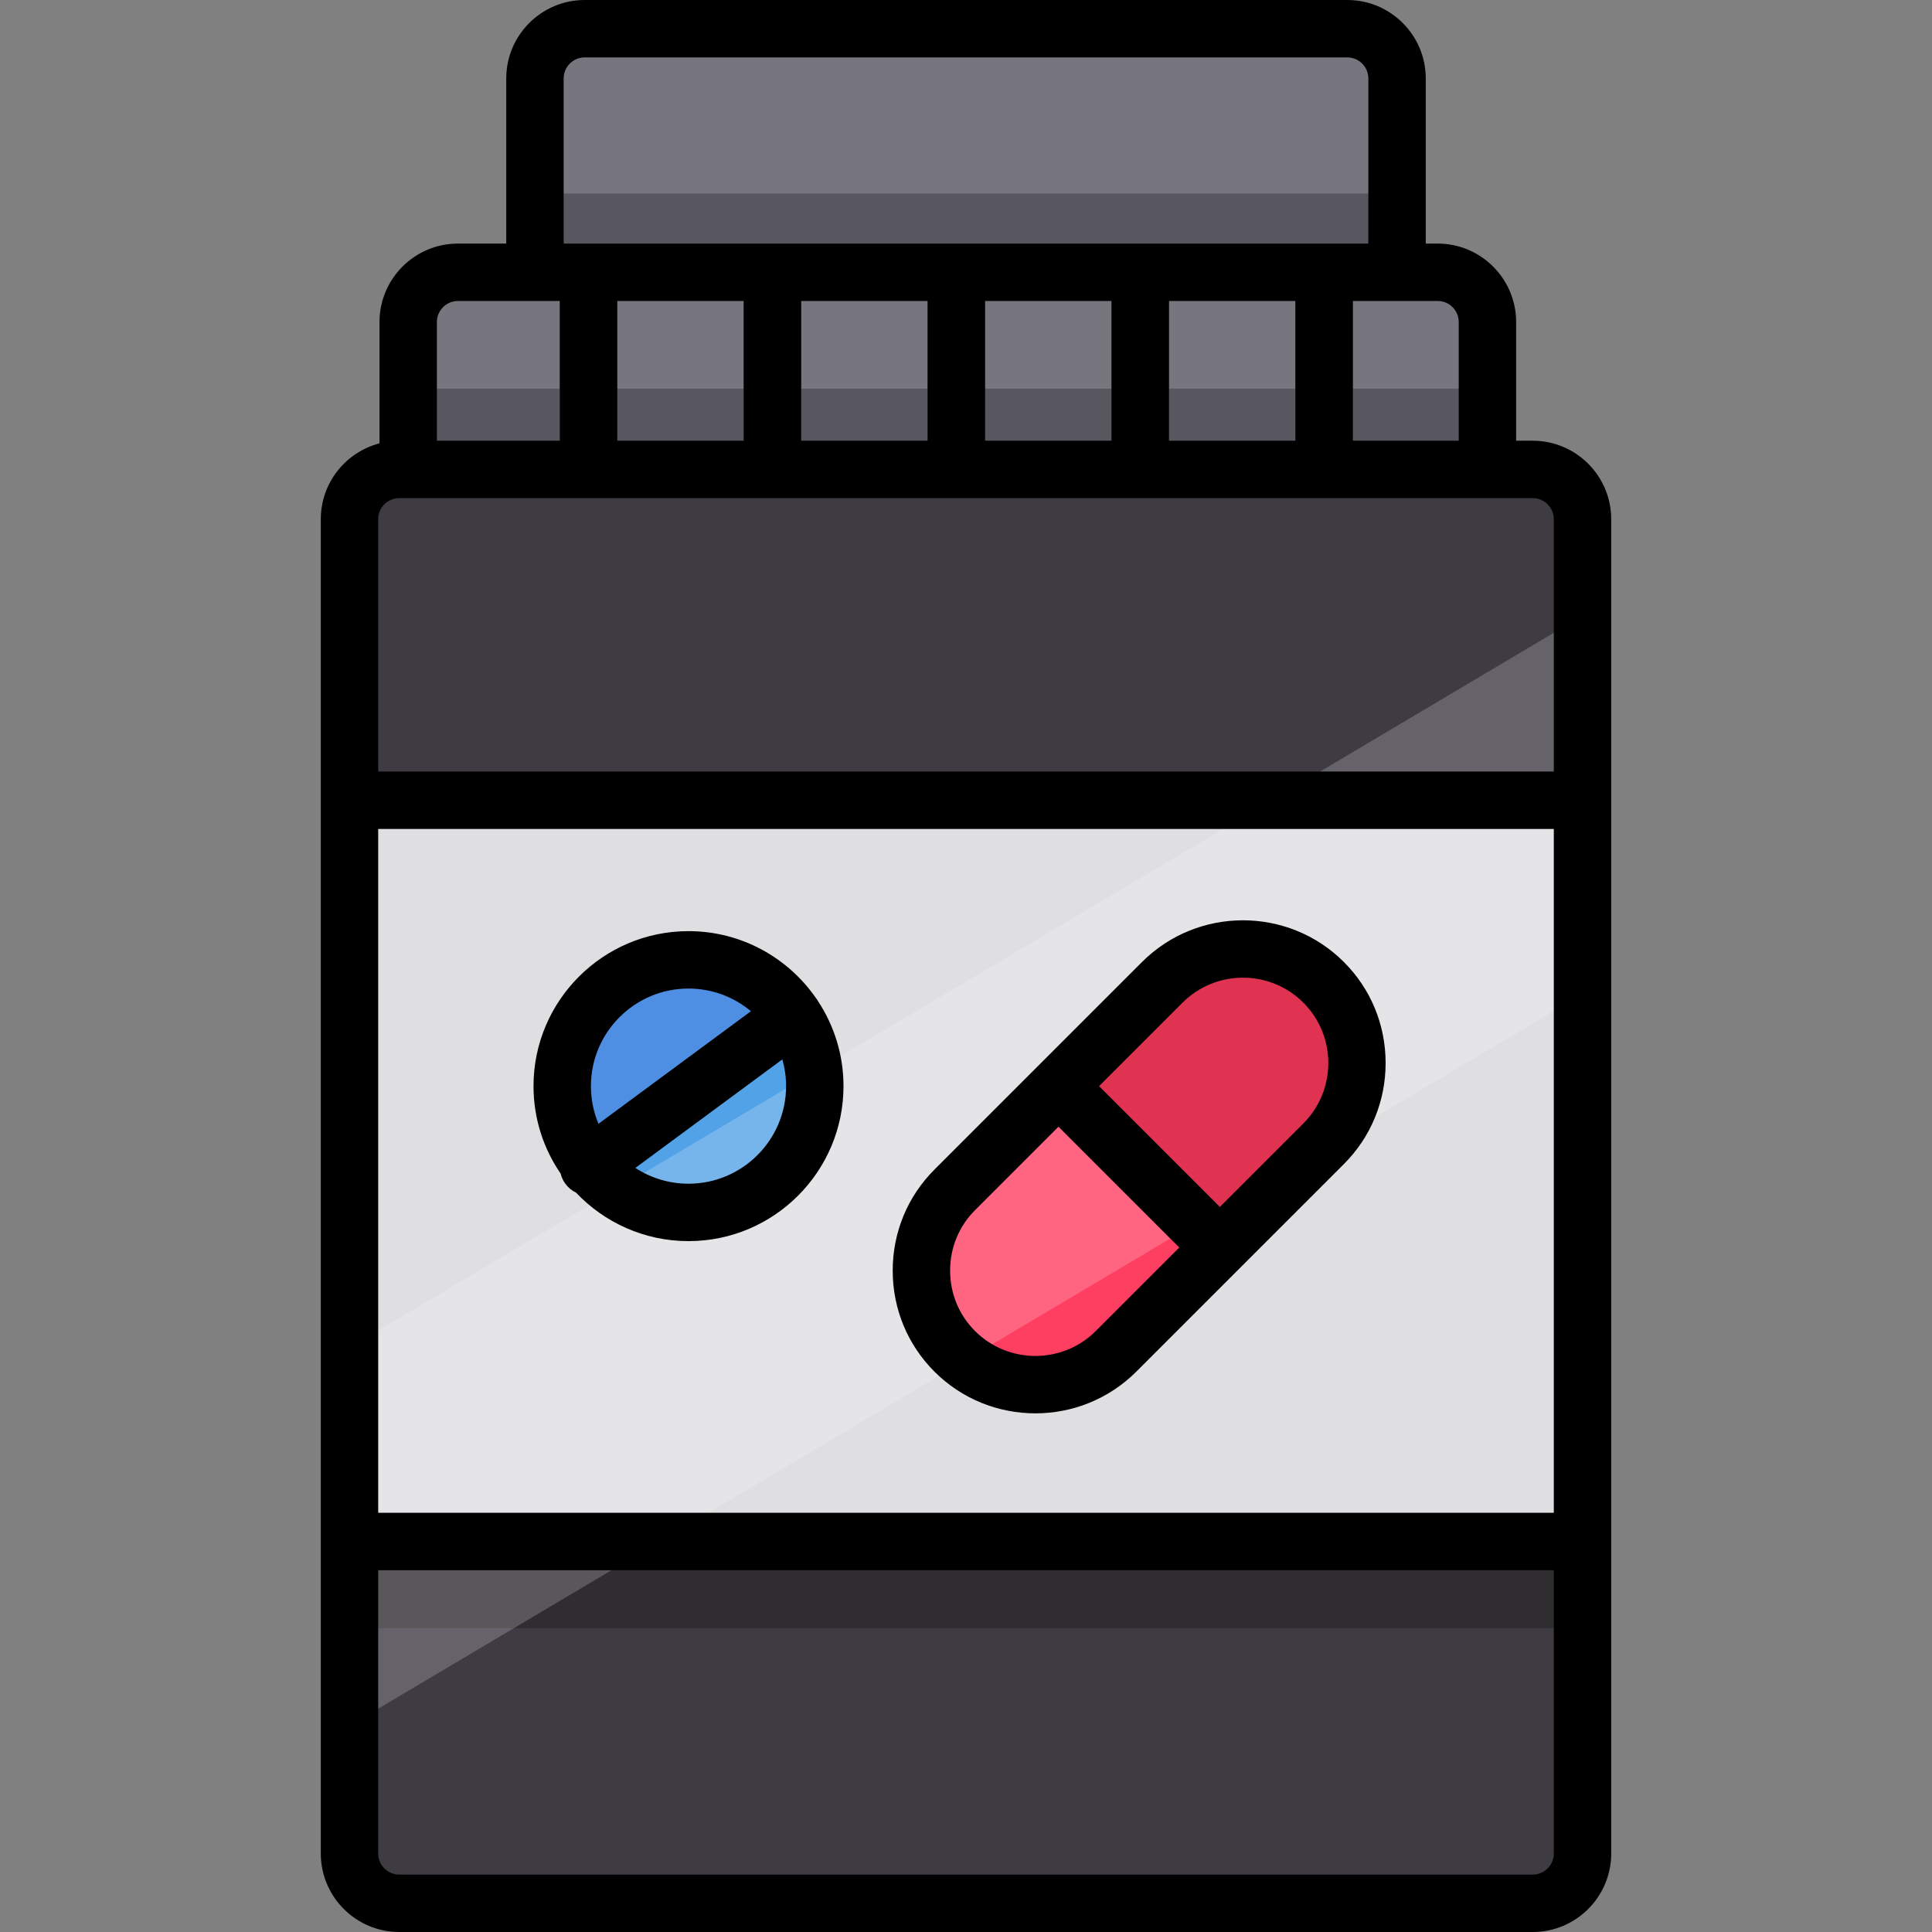 <?xml version="1.0" encoding="UTF-8"?> <svg xmlns="http://www.w3.org/2000/svg" xmlns:xlink="http://www.w3.org/1999/xlink" version="1.1" id="Layer_1" viewBox="0 0 512 512" xml:space="preserve"><rect x="0" y="0" width="512" height="512" fill="#808080" stroke="none"/> <g> <path style="fill:#77757E;" d="M140.752,86.619V20.791c0-7.252,5.933-13.185,13.185-13.185h202.097 c7.252,0,13.185,5.933,13.185,13.185v65.828H140.752z"></path> <path style="fill:#77757E;" d="M108.175,132.845V85.341c0-7.252,5.933-13.185,13.185-13.185h259.64 c7.252,0,13.185,5.933,13.185,13.185v48.518L108.175,132.845z"></path> </g> <path style="fill:#3E3B43;" d="M406.196,504.393H105.804c-7.252,0-13.185-5.933-13.185-13.185V137.588 c0-7.252,5.933-13.185,13.185-13.185h300.391c7.252,0,13.185,5.933,13.185,13.185v353.621 C419.381,498.46,413.447,504.393,406.196,504.393z"></path> <rect x="92.618" y="212.073" style="fill:#DFDFE2;" width="326.761" height="196.444"></rect> <path style="fill:#FF3F62;" d="M253.004,358.105L253.004,358.105c-11.76-11.76-11.76-31.005,0-42.765l27.505-27.505l27.505-27.505 c11.76-11.76,31.005-11.76,42.765,0l0,0c11.76,11.76,11.76,31.005,0,42.765l-55.008,55.008 C284.008,369.865,264.764,369.865,253.004,358.105z"></path> <path style="fill:#D80027;" d="M350.777,260.333L350.777,260.333c-11.76-11.76-31.005-11.76-42.765,0l-27.505,27.505l42.765,42.765 l27.505-27.505C362.537,291.336,362.537,272.093,350.777,260.333z"></path> <g> <rect x="148.36" y="72.152" style="fill:#3E3B43;" width="15.213" height="52.242"></rect> <rect x="197.093" y="72.152" style="fill:#3E3B43;" width="15.213" height="52.242"></rect> <rect x="245.826" y="72.152" style="fill:#3E3B43;" width="15.213" height="52.242"></rect> <rect x="294.57" y="72.152" style="fill:#3E3B43;" width="15.213" height="52.242"></rect> <rect x="343.303" y="72.152" style="fill:#3E3B43;" width="15.213" height="52.242"></rect> </g> <circle style="fill:#52A2E7;" cx="182.458" cy="287.835" r="33.468"></circle> <path style="fill:#4E8FE3;" d="M182.558,254.368c-18.484,0-33.468,14.984-33.468,33.468c0,7.97,2.79,15.284,7.44,21.032 l53.424-40.244C203.901,260.006,193.891,254.368,182.558,254.368z"></path> <g> <rect x="140.753" y="51.283" style="opacity:0.53;fill:#3E3B43;enable-background:new ;" width="228.463" height="20.874"></rect> <rect x="108.177" y="103.004" style="opacity:0.53;fill:#3E3B43;enable-background:new ;" width="286.01" height="22.126"></rect> </g> <rect x="92.618" y="408.517" style="fill:#2F2D30;" width="326.761" height="22.966"></rect> <polygon style="opacity:0.2;fill:#FFFFFF;enable-background:new ;" points="419.381,263.382 94.736,456.083 94.736,355.882 419.381,163.181 "></polygon> <path d="M406.196,116.796h-4.405V85.341c0-11.465-9.327-20.791-20.791-20.791h-3.159V20.791C377.84,9.327,368.513,0,357.049,0 H154.951c-11.465,0-20.791,9.327-20.791,20.791V64.55h-12.8c-11.465,0-20.791,9.327-20.791,20.791v32.149 c-8.933,2.331-15.555,10.444-15.555,20.098v74.482v196.443v82.695c0,11.465,9.327,20.792,20.791,20.792h300.391 c11.465,0,20.791-9.327,20.791-20.792v-82.695V212.07v-74.482C426.987,126.123,417.659,116.796,406.196,116.796z M386.578,85.341 v31.455h-28.06V79.763h22.482C384.076,79.763,386.578,82.265,386.578,85.341z M309.781,116.796V79.763h33.523v37.033H309.781z M261.045,116.796V79.763h33.523v37.033H261.045z M212.308,116.796V79.763h33.523v37.033H212.308z M163.572,116.796V79.763h33.523 v37.033H163.572z M149.373,20.791c0-3.076,2.502-5.578,5.578-5.578h202.097c3.076,0,5.578,2.502,5.578,5.578V64.55H149.373V20.791z M121.359,79.763h27v37.033h-32.578V85.341C115.781,82.265,118.283,79.763,121.359,79.763z M105.804,132.01h300.391 c3.076,0,5.578,2.502,5.578,5.578v66.876H100.226v-66.876C100.226,134.512,102.728,132.01,105.804,132.01z M411.774,400.907H100.226 v-181.23h311.548L411.774,400.907L411.774,400.907z M406.196,496.787H105.804c-3.076,0-5.578-2.502-5.578-5.578V416.12h311.548 v75.089C411.774,494.284,409.271,496.787,406.196,496.787z"></path> <path d="M274.386,374.551c9.692,0,19.383-3.689,26.761-11.067l55.008-55.008c7.124-7.124,11.048-16.628,11.048-26.761 s-3.924-19.636-11.049-26.761c-14.756-14.756-38.766-14.756-53.521,0l-55.008,55.008c-7.125,7.124-11.049,16.628-11.049,26.761 c0,10.132,3.924,19.636,11.049,26.761C255.003,370.862,264.695,374.551,274.386,374.551z M313.391,265.711 c4.413-4.413,10.207-6.618,16.004-6.618c5.795,0,11.591,2.207,16.003,6.618c8.825,8.825,8.825,23.183,0,32.008l-22.126,22.125 l-32.008-32.008L313.391,265.711z M258.382,320.719l22.125-22.126l32.008,32.008l-22.125,22.125c-8.825,8.824-23.182,8.824-32.008,0 c-4.251-4.252-6.592-9.934-6.592-16.003S254.132,324.971,258.382,320.719z"></path> <path d="M149.846,313.737c0.764,1.034,1.74,1.813,2.823,2.334c7.49,7.899,18.07,12.84,29.79,12.84 c22.649,0,41.075-18.425,41.075-41.075c0-8.267-2.464-15.966-6.683-22.417c-0.151-0.268-0.314-0.531-0.502-0.785 c-0.047-0.063-0.099-0.119-0.148-0.181c-7.424-10.681-19.776-17.692-33.741-17.692c-22.649,0-41.075,18.426-41.075,41.075 c0,8.596,2.658,16.578,7.19,23.181C148.805,311.973,149.226,312.898,149.846,313.737z M182.459,313.698 c-5.192,0-10.027-1.543-14.082-4.187l38.948-28.759c0.643,2.254,0.995,4.628,0.995,7.084 C208.32,302.096,196.719,313.698,182.459,313.698z M182.459,261.975c6.29,0,12.061,2.26,16.549,6.007l-40.405,29.834 c-1.29-3.073-2.005-6.444-2.005-9.98C156.597,273.576,168.199,261.975,182.459,261.975z"></path> </svg> 